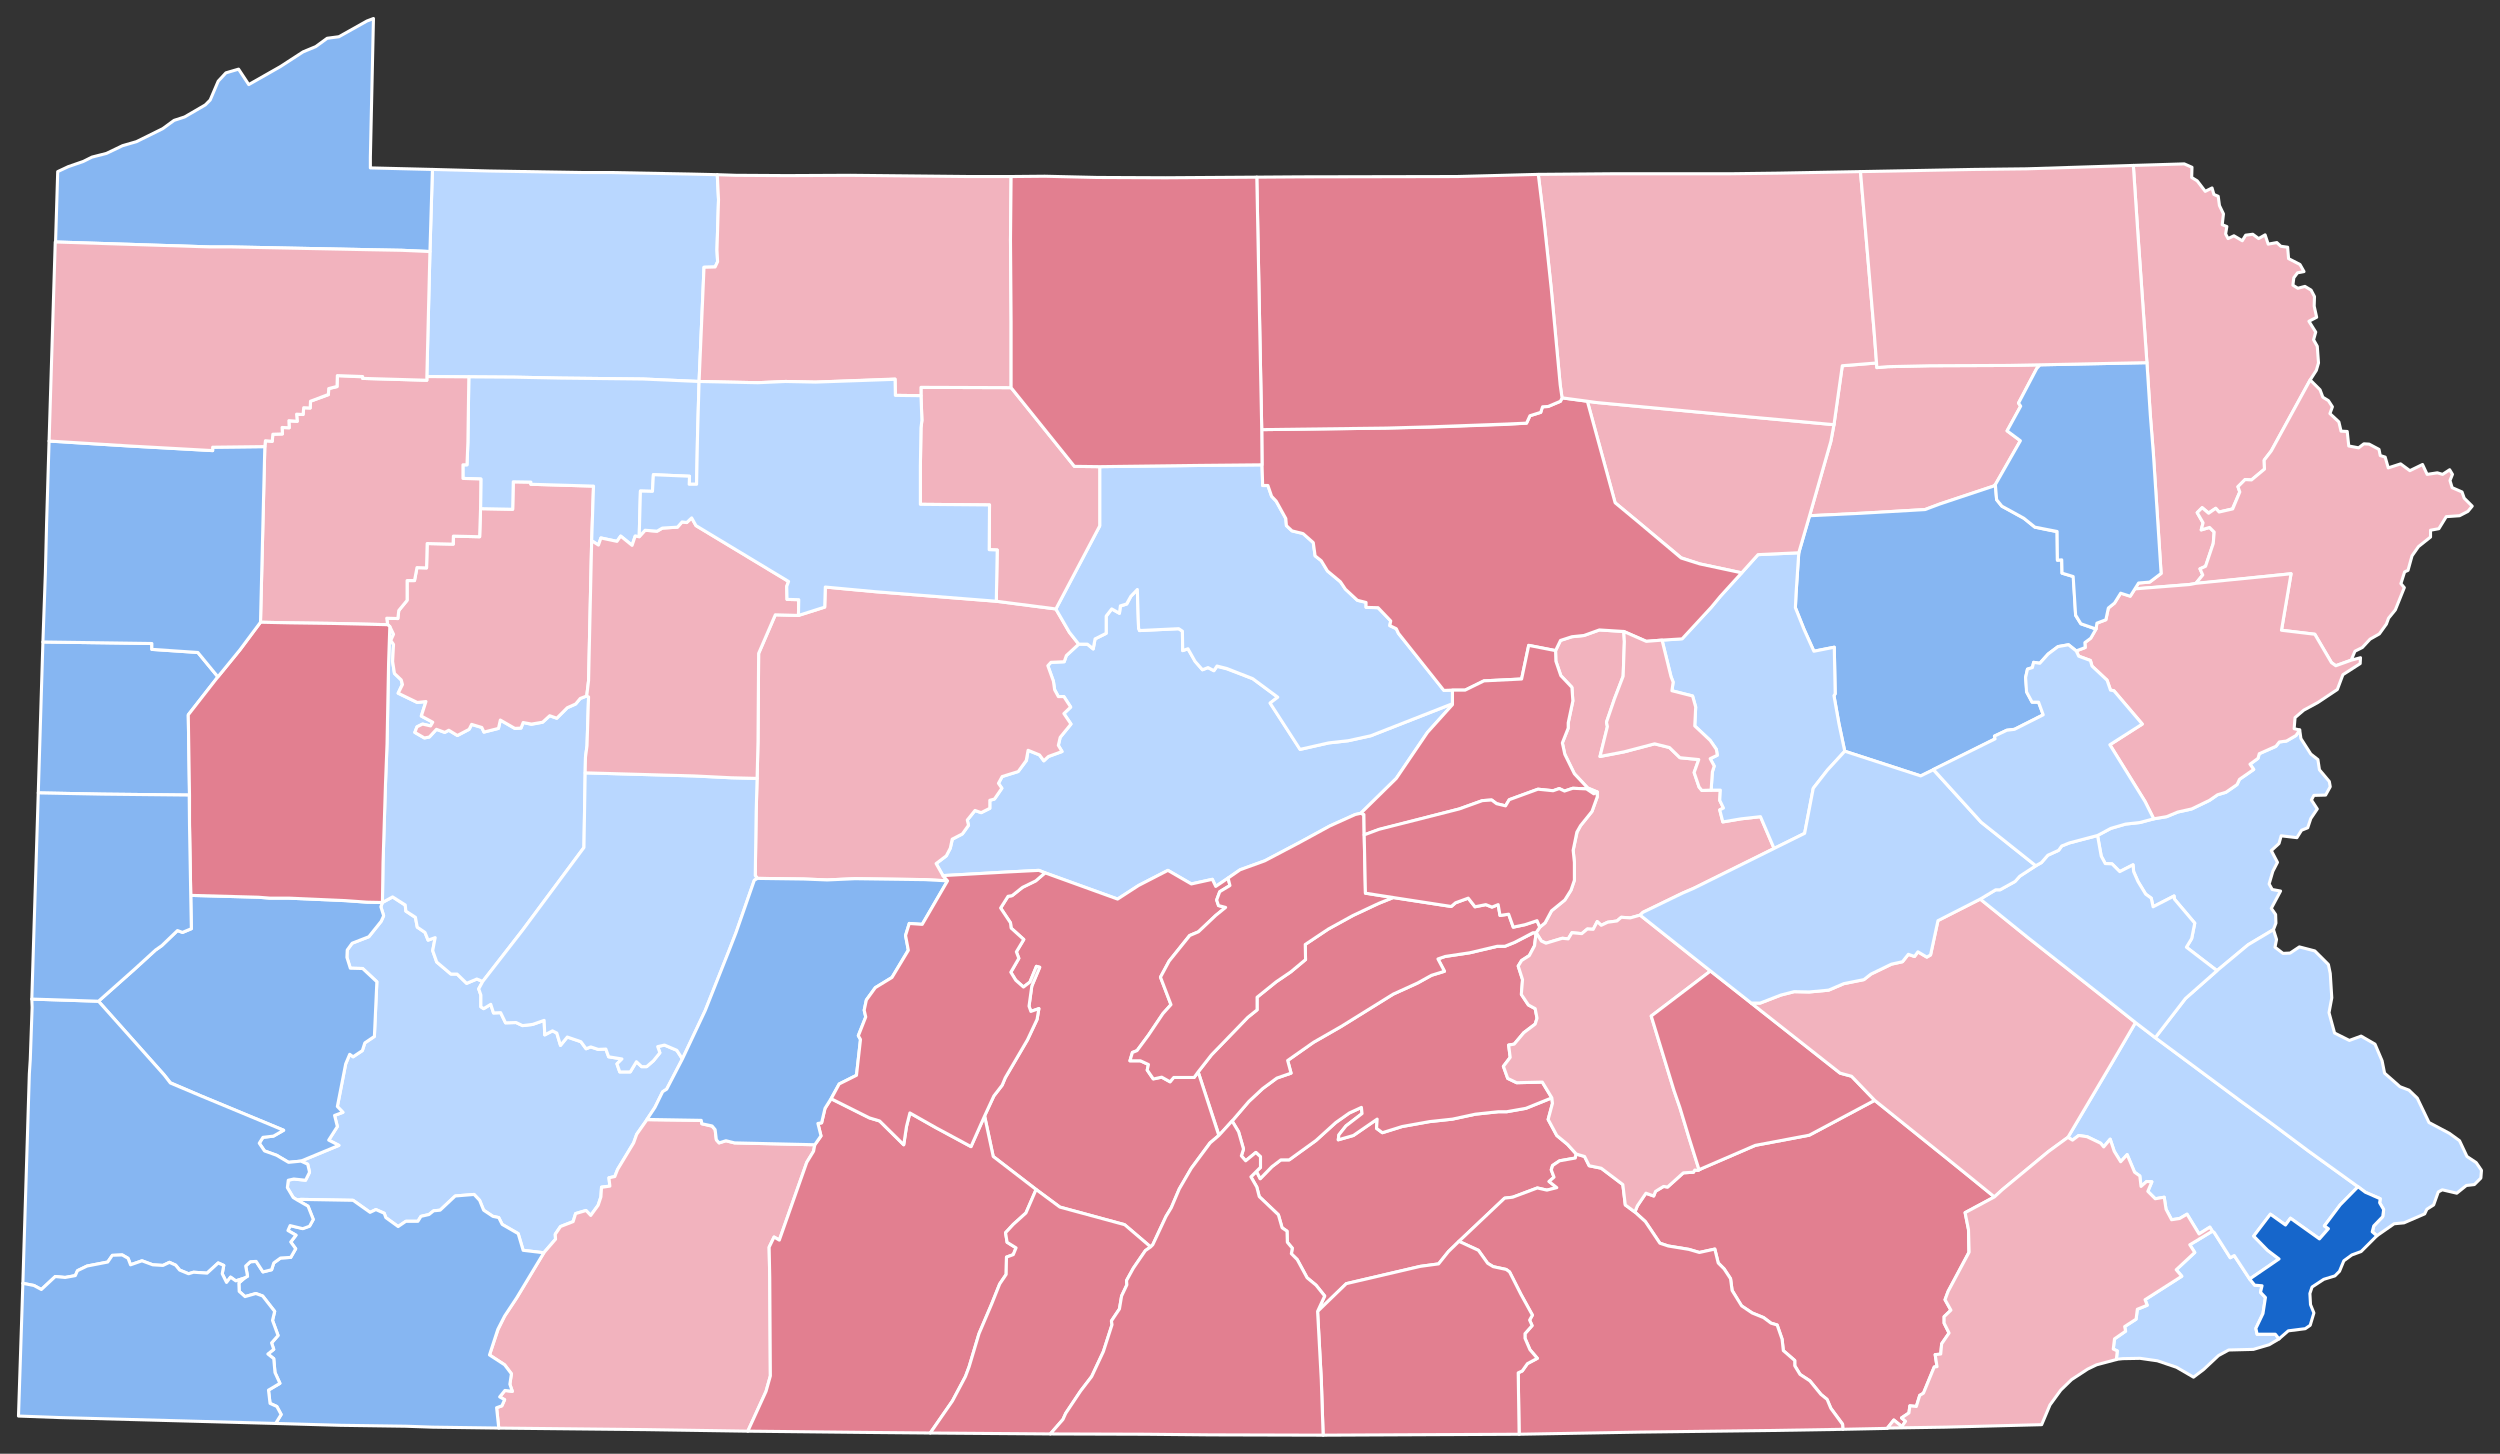 <?xml version="1.0" encoding="UTF-8" standalone="no"?>
<svg
   xmlns:dc="http://purl.org/dc/elements/1.1/"
   xmlns:cc="http://creativecommons.org/ns#"
   xmlns:rdf="http://www.w3.org/1999/02/22-rdf-syntax-ns#"
   xmlns:svg="http://www.w3.org/2000/svg"
   xmlns="http://www.w3.org/2000/svg"
   xmlns:sodipodi="http://sodipodi.sourceforge.net/DTD/sodipodi-0.dtd"
   xmlns:inkscape="http://www.inkscape.org/namespaces/inkscape"
   version="1.2"
   viewBox="0 0 810 471"
   width="810"
   height="471"
   id="svg104753"
   sodipodi:docname="Pennsylvania_Presidential_Election_Results_2000.svg"
   inkscape:version="0.92.3 (2405546, 2018-03-11)">
  <rect x="0" y="0" width="810" height="471" fill="#333333" stroke="none"/>
  <defs
     id="defs104757" />
  <sodipodi:namedview
     pagecolor="#ffffff"
     bordercolor="#666666"
     borderopacity="1"
     objecttolerance="10"
     gridtolerance="10"
     guidetolerance="10"
     inkscape:pageopacity="0"
     inkscape:pageshadow="2"
     inkscape:window-width="1889"
     inkscape:window-height="1953"
     id="namedview104755"
     showgrid="false"
     inkscape:zoom="1.514758"
     inkscape:cx="639.44206"
     inkscape:cy="235.5"
     inkscape:window-x="1676"
     inkscape:window-y="0"
     inkscape:window-maximized="0"
     inkscape:current-layer="Pennsylvania" />
  <title
     id="title104681">Pennsylvania_Presidential_Election_Results_2000-svg</title>
  <style
     id="style104683">
		.s0 { fill: #e27f90;stroke: #ffffff;stroke-linecap: round;stroke-linejoin: round } 
		.s1 { fill: #cc2f4a;stroke: #ffffff;stroke-linecap: round;stroke-linejoin: round } 
		.s2 { fill: #86b6f2;stroke: #ffffff;stroke-linecap: round;stroke-linejoin: round } 
		.s3 { fill: #0645b4;stroke: #ffffff;stroke-linecap: round;stroke-linejoin: round } 
		.s4 { fill: #f2b3be;stroke: #ffffff;stroke-linecap: round;stroke-linejoin: round } 
		.s5 { fill: #d40000;stroke: #ffffff;stroke-linecap: round;stroke-linejoin: round } 
		.s6 { fill: #b9d7ff;stroke: #ffffff;stroke-linecap: round;stroke-linejoin: round } 
	</style>
  <g
     id="Pennsylvania">
    <path
       id="Westmoreland"
       class="s0"
       d="m97.5 376.2l12.3-5.1-3.3-1.7 2.8-4.4-0.9-3.6 2.7-1-1.8-1.8 2.7-13.9 1.3-3.1 1.1 0.8 3-2 0.8-2.5 3.1-2.1 0.8-17.7-4.6-4.3-4-0.1-1.1-3.5 0.1-2.4 1.6-2.2 5.4-2.1 4-5 0.8-1.8-0.9-2.9 0.5-1.4 3.3-1.8 4.1 2.7 0.2 1.9 3.1 2.1 0.6 3.1 2.5 1.7 1 2.5 2.3-0.8-0.8 4.2 1.3 3.7 4.6 3.9h2l3.1 3 3.3-1.4 1.9 0.8-1.3 2.4 0.7 2v3.8l0.9 0.6 2.3-1.4 0.9 2.8 2.3-0.1 1.6 3.3 3.4-0.1 2.1 1 3.3-0.4 3.7-1.3 0.2 4.7 2.5-1.3 1.4 0.7 1.2 4 2.2-2.7 4.4 1.5 1.7 2.3 1.5-0.6 2.4 0.8 2.5-0.1 0.9 2.5 4.3 0.7-1.6 1.6 0.9 2.6h3.4l2-3.3 1.7 1.6h1.6l2.2-1.9 2.1-2.6-0.7-2 2.2-0.5 4 1.7 1.8 2.8-5.1 9.8-1.3 0.9-2.5 5-2.6 4-3.3 4.7-1 2.8-5.2 8.6-0.9 2.3-1.9 0.4 0.3 2.7-2.7 0.3-0.2 3.2-0.9 2.7-2.4 3.3-1.6-1.6-3.3 1-0.8 2.6-4.1 1.6-1.7 2.5 0.1 1.6-3.8 4.4-6.7-0.8-1.6-5.4-5.2-3-1.1-2.2-1.9-0.4-3-2-1.3-3.2-1.8-1.9-6.1 0.5-4.9 4.6-2.1 0.2-1.5 1.2-2.6 0.6-1 1.6h-3.9l-2.5 1.7-4-2.9-0.5-1.4-2.7-1.2-1.9 0.9-5.5-3.9-16.9-0.3-1.2 0.2-1.3-0.8-1.9-3.2 0.3-2.4 1.8-0.4 3.8 0.4 1.3-2.6-0.6-2.6z"
       style="fill:#b9d7ff;fill-opacity:1" />
    <path
       id="Somerset"
       class="s1"
       d="m176.2 405.9l3.8-4.4-0.1-1.6 1.7-2.5 4.1-1.6 0.8-2.6 3.4-1 1.5 1.6 2.4-3.3 0.9-2.7 0.2-3.1 2.7-0.4-0.3-2.7 1.9-0.4 0.9-2.3 5.2-8.6 1-2.8 3.3-4.7 17.6 0.2 0.2 1.1 3.3 0.8 1 1.1 0.4 3.3 0.9 1 2.2-0.7 2.8 0.7 26 0.6-0.4 2.1-2.2 3.6-8.9 25.2-1.7-1-1.6 3.3 0.2 9.9 0.2 31.8-1.4 5-5.9 12.9-32.7-0.5-48-0.5-0.7-6.6 1.7-0.6 0.9-2-1.6-0.9 1.7-2.1 2.4 0.3-0.8-2.3 0.5-3.4-2.2-2.9-4.9-3.2 2.8-8.3 2.1-4.3 3.9-5.9z"
       style="fill:#f2b3be;fill-opacity:1" />
    <path
       id="Northumberland"
       class="s0"
       d="m498.9 300.4l1.7-1.4 2.1-3.9 4.3-3.5 2-3.2 1.1-3.2v-5.8l-0.4-3.9 1.3-5.9 1.1-2.1 3.7-4.6 1.7-4.7v-1.6l-3.1-1.3-4.3-4.6-3.1-6.3-0.8-3.7 1.9-4.8v-1.7l1.5-7.1-0.3-4.4-3.6-3.8-1.6-4.7-0.1-3.4 1.6-3.3 3.7-1.2 3.9-0.4 5-1.8 7.9 0.5 0.2 3.3-0.4 11.2-2.8 7.3-2.6 7.6 0.3 1.5-2.4 9.6 7.8-1.5 9.9-2.6 4.8 1.2 3.4 3.3 6.1 0.6-1.5 4.2 1.6 4.7 0.9 1.1 3-0.1h3l-0.2 3.3 1.2 2.5-1.2 0.6 1 3.9 5.9-1 6.3-0.7 4.4 10.3-26 12.9-3.7 1.6-12.8 6.2-0.9 0.9-3.2 0.9-2.9-0.2-1.4 1.2-3 0.4-2.1 1-1.3-1.2-1.3 2.5-1.9-0.1-1.8 1.5-3.2-0.3-1.2 2-1.9-0.2-5.3 1.6-1.5-0.7-1.7-2.7z"
       style="fill:#f2b3be;fill-opacity:1" />
    <path
       id="Wyoming"
       class="s0"
       d="m586.3 167.1l6.9-24.1 1-5.4 2.7-19.1 11.1-0.9 0.1 1.5 3.6-0.3 13.6-0.3 25.3-0.1 10.4-0.2-1.1 1.2-5.9 11.2 0.7 1-4.4 8 4.3 3.2-8.1 14.2-0.6 0.5-17.4 5.8-4.8 1.8-20.7 1.2z"
       style="fill:#f2b3be;fill-opacity:1" />
    <path
       id="Fayette"
       class="s2"
       d="m79.2 414.1l1-0.6-0.6-3.3 1.5-1.4 1.9-0.1 2.2 3.4 2.8-0.7 0.7-2.2 2.2-1.6 3.3-0.2 1.6-2.8-1.6-2.2 1.7-2.2-2.6-1.5 0.7-1.6 4.1 0.9 2.2-0.8 1.2-2.1-1.7-4.3-3.5-2 1.2-0.2 16.9 0.3 5.5 3.9 1.9-0.9 2.7 1.2 0.5 1.4 4 2.9 2.5-1.7h3.9l1-1.6 2.6-0.6 1.5-1.2 2.1-0.2 4.9-4.6 6.1-0.5 1.8 1.9 1.3 3.2 3 2 1.9 0.4 1.1 2.2 5.2 3 1.6 5.4 6.7 0.8-8.8 14.6-3.9 5.9-2.2 4.3-2.7 8.3 4.9 3.2 2.2 2.9-0.5 3.4 0.8 2.3-2.4-0.3-1.7 2.1 1.6 0.9-0.9 2-1.7 0.6 0.7 6.6-21.5-0.3-8.6-0.3-21.2-0.3-21-0.6 1.8-2.9-1.4-2.6-2.2-1-0.5-4.3 3.7-2.2-1.6-3.5-0.4-4.5-1.9-1.5 1.9-1.5-0.7-2.1 2.1-2.4-1.8-4.9 0.7-2.9-3.9-5-2.2-0.8-3.5 1-1.9-1.7-0.1-2.7z" />
    <path
       id="Centre"
       class="s0"
       d="m349.5 208.7l2.9 0.1 1.8 1.5 0.6-3.3 3.6-1.8v-5.5l1.8-2.4 2.5 1.4 0.3-2.3 2.1-0.7 1.3-2.5 2.1-2.2 0.4 12.5 0.3 0.8 12.7-0.6 1.2 0.8 0.1 6.3 1.7-0.6 2.4 4.1 2.3 2.7 1.8-0.7 1.9 1 1-1.4 3.2 0.8 8.4 3.2 8.1 6-2.4 1.9 9.7 15 9.2-2.1 6.3-0.7 7.3-1.6 26.5-10.4v0.3l-8.1 9-10.1 14.9-11.5 11.3-1.8 0.4-8.2 3.7-9.9 5.4-11.2 5.9-8 2.9-3.9 2.7-4 2.7-1.1-2.3-6.8 1.5-7.6-4.4-9.5 4.9-6.8 4.4-23.5-8.5-2-0.8-9.8 0.5-21.3 1.2-2.2-3.9 3.3-2.5 1.3-2.5 0.7-2.9 3.2-1.7 2-2.8-0.4-1.7 2.5-3.1 2 0.7 2.8-1.4v-2.6l1.5-0.4 2.4-3.5-1.1-1.6 1.2-2.2 5.2-1.7 2.7-3.5 0.5-3.3 3.7 1.5 1.4 1.9 1.5-1.4 4.4-1.6-1.2-2 0.6-2.6 3.5-4.3-2.3-3.4 2.2-2.1-2.2-3.4h-1.8l-1.2-2.3-0.4-2.7-1.8-5 1-1.1 4.3-0.2 0.7-2z"
       style="fill:#b9d7ff;fill-opacity:1" />
    <path
       id="Armstrong"
       class="s0"
       d="m126.3 203l1.2 2.5-0.9 2 0.9 1.3-0.3 5.5 0.6 3.9 2.2 2.1 0.3 1.5-1.3 2.8 6.2 3 2.8-0.3-1.5 4.7 3.7 2-0.7 1.2-2.6-0.6-1.8 0.9-0.7 1.8 3.1 1.8 1.6-0.3 2.3-2.5 2.7 1 1.3-0.7 2.8 1.7 3.8-2 0.8-1.6 3.3 1 0.7 1.5 4.7-1.2 0.6-2.7 4.7 2.7 2-0.1 0.7-1.8 2.7 0.6 3.6-0.7 2.3-2.1 2.3 0.8 3.4-3.4 2.7-1.2 1.5-1.8 2.1-0.8 0.6 0.3-0.5 15.8-0.5 3.7-0.1 5.1-0.4 24.2-19.9 26.8-12.9 16.6-1.9-0.8-3.3 1.4-3.1-3h-2l-4.6-3.9-1.3-3.7 0.8-4.2-2.3 0.8-1-2.5-2.5-1.7-0.6-3.2-3.1-2-0.2-2-4.1-2.6-3.3 1.8 0.2-12.9 0.8-25.6 0.5-12.9 0.5-26.2z"
       style="fill:#b9d7ff;fill-opacity:1" />
    <path
       id="Cumberland"
       class="s1"
       d="m407.1 379.5l1.2 2.4 3.8-3.9 2.9-2.2h2.7l8.7-6.3 6.4-5.8 4.4-3.1 3.9-1.8 0.2 2-5.2 4-2.3 2.9-0.2 1.6 4.9-1.4 7.7-5.3-0.2 3 1.9 1.4 6.4-2 8.9-1.6 7.4-0.8 7.4-1.6 7.5-0.8h2.7l6.2-1.1 8.4-3.4 0.2 1.8-1.4 5.2 2.8 5.2 3.5 2.9 2.8 3.1-0.3 1.3-5.1 0.9-2.3 1.5-0.4 1.4 0.9 2.4-1.6 1.4 2.5 2-3.2 0.8-3.1-0.7-8 3-2.6 0.3-14.8 14-3.4 3.3-3.2 4-5.9 0.8-24 5.6-9.3 9 2.3-5-2.8-3.5-2.9-2.4-3.2-5.9-1.9-1.8 0.3-1.9-1.6-1.9-0.1-3.6-1.6-1.1-1.2-4.2-6.2-5.9-0.8-3.1-1.9-3.3z"
       style="fill:#e27f90;fill-opacity:1" />
    <path
       id="Northampton"
       class="s2"
       d="m697.8 265.3l4.2-0.7 3.6-1.5 4.5-1 5.8-2.8 2.6-1.8 2.7-0.8 3.6-2.5 0.8-1.7 4.6-3.2-1.2-1.7 2.6-1.9 0.4-1.5 5.4-2.4 1.1-1.4 2.3-0.3 3.1-1.8 1.2-1.8 0.4 2.8 3.2 5 2.3 1.8 0.5 3.3 3.2 3.8 0.3 1.7-1.5 2.7-3.8 0.1-0.8 1.5 1.9 2.9-2.1 3.1-1 3-2 0.8-1.5 2.4-5.1-0.6-0.7 2.5-2.5 2.3 2 3.8-1.5 2.9-1.2 4.1 1 1.8 2.7 0.5-3 5.6 1.4 2 0.1 2.8-0.8 2.1-8.2 4.9-10.1 8.4-9.9-7.6 1.7-2.8 1-5-6.6-7.8-0.1-1-6.8 3.5-0.6-2.8-1.8-1.3-2.5-4.1-1.4-3.2-0.2-2.2-4.3 2.2-2.5-2.5-2.2-0.1-1.3-2.4-1.2-6.7 4.3-2.3 4.8-1.4 4.6-0.5z"
       style="fill:#b9d7ff;fill-opacity:1" />
    <path
       id="Wayne"
       class="s0"
       d="m695.6 117.5l-2.9-41.4-1.5-22.5 16.5-0.5 2.5 1.1-0.1 3.3 1.8 1.1 2.6 3.4 2.2-1.1 0.6 2.1 1.4 0.6 0.4 3 1.3 2.7-0.4 3.5 1.5 0.6-0.4 2.4 0.8 1.5 1.9-0.9 2.7 1.6 1.1-1.8 2.3-0.3 1.9 1.4 2.1-1.2 1 3 2.8-0.5 1.3 1.2 2.2 0.3 0.3 3.7 3.7 1.9 1.3 2.3-2.1 0.4-1.2 1.6-0.3 2.4 1.6 1 2.3-0.6 2 1.2 1.1 2.1-0.1 3.1 0.8 3.6-2.5 1.3 2.2 3.5-0.7 2.5 1.2 2.1 0.4 5.4-0.7 2.4-2 3.1-12.6 23-2.3 3 0.1 2.9-4.2 3.5-2.1-0.1-2.3 2.3 0.6 1.7-2.4 5.5-4.3 1-1.1-1.2-2.3 1.5-2.1-1.7-1.6 1.6 1.9 3.3-0.6 2.3 2.7-0.8 1.5 1.5-0.3 3.7-2.5 7.4-1.8 0.8 0.9 2-2.3 2.8-2.1 0.3-17.6 1.4 1.2-1.9 3.6-0.3 3.7-2.8-1.2-18.6-1.3-20.1-1-12.6z"
       style="fill:#f2b3be;fill-opacity:1" />
    <path
       id="Clarion"
       class="s1"
       d="m155.7 164.8l10.4 0.2 0.2-8.9 5.7 0.1v0.7l20.3 0.6-0.6 17.7-1 45.3-0.6 5-2.1 0.8-1.5 1.8-2.7 1.2-3.4 3.4-2.3-0.8-2.3 2.1-3.6 0.6-2.7-0.5-0.7 1.8-2 0.1-4.7-2.7-0.6 2.7-4.7 1.2-0.7-1.5-3.3-1-0.8 1.6-3.8 2-2.8-1.7-1.3 0.7-2.7-1-2.3 2.5-1.6 0.3-3.1-1.8 0.7-1.8 1.8-0.9 2.6 0.6 0.7-1.2-3.7-2 1.5-4.7-2.8 0.3-6.2-3 1.4-2.8-0.4-1.5-2.2-2.1-0.6-3.9 0.3-5.5-0.9-1.3 0.9-2-1.2-2.5-0.7-0.6-0.3-2.1 3.6 0.1 0.3-2.6 2.7-3.3v-6.4h2.4l0.8-4.2 3.1 0.1 0.2-7.9 8.5 0.2v-2.6l8.5 0.2z"
       style="fill:#f2b3be;fill-opacity:1" />
    <path
       id="Pike"
       class="s0"
       d="m748.5 123.1l3.2 3.2 0.9 2.4 1.8 1.1 1.3 2-0.8 2.2 2.9 2.7 0.7 3 2 0.1 0.5 4.7 3.2 0.6 1.7-1.3 1.7 0.1 3.2 1.7 0.4 2 1.6 0.5 1 3.5 4-1.3 3 2.2 4.1-2 1.5 3.2 3.3-0.5 1.7 0.5 2.3-1.5 0.9 1.5-0.8 2 0.7 2.3 3.2 1.4 0.7 2 2.6 2.6-1.4 1.7-2.7 1.4-4.3 0.3-2.4 3.9-2.7 0.5v2.2l-3.9 3.1-2.1 3-1.3 4.7-1.1 0.5-1.2 3.8 1.1 1.3-2.9 7.2-2.2 2.7-0.7 1.9-2.3 3.2-3 1.7-2.5 2.7-2.4 1.2-1.2 2.9-5 1.8-1.4-1-5.4-9.2-10.8-1.3 3.1-18.3-30.9 3.2 2.3-2.8-0.9-2 1.8-0.8 2.5-7.4 0.3-3.7-1.5-1.5-2.7 0.8 0.6-2.3-1.9-3.3 1.6-1.6 2.1 1.8 2.3-1.6 1.1 1.2 4.4-1 2.3-5.5-0.6-1.7 2.3-2.3 2.1 0.1 4.2-3.5-0.1-2.9 2.3-3z"
       style="fill:#f2b3be;fill-opacity:1" />
    <path
       id="Perry"
       class="s1"
       d="m497.7 302.2l-0.5 4.2-1.7 3.2-2.5 1.6-1.1 1.8 1.4 4.4-0.3 4.8 2.2 3.4 2.2 1.2 0.6 3.1-0.6 1.9-3.7 2.8-3.1 3.7-1.8 0.3 0.5 4-2.2 2.9 1.4 3.9 2.9 1.4 8.3-0.2 3.1 5.1-8.4 3.4-6.2 1.1h-2.7l-7.5 0.8-7.4 1.6-7.4 0.8-8.9 1.6-6.4 2-1.9-1.4 0.2-3-7.7 5.3-4.9 1.4 0.2-1.6 2.3-2.9 5.2-4-0.2-2-3.9 1.8-4.4 3.1-6.4 5.8-8.7 6.3h-2.7l-2.9 2.2-3.8 3.9-1.2-2.4 1.3-1.2v-3.5l-1.5-1.4-3.3 2.7-1.4-1.6 0.7-2.2-1.6-5.6-2.1-3.5 5.4-6.3 4.5-4.2 4.6-3.4 4.6-1.6-1.1-4.1 8.4-5.9 8.9-5.1 16.9-10.5 7.9-3.6 4.5-2.5 4.2-1.3-2.1-4 2.3-0.8 8-1.2 8.9-2.1h2.5l3.2-1.3 5.9-3z"
       style="fill:#e27f90;fill-opacity:1" />
    <path
       id="Juniata"
       class="s1"
       d="m451.4 290.8l18.8 2.9 1.4-1.2 4.1-1.5 2.2 2.8 3.5-0.7 2 0.8 2-0.8 0.6 3.5 2.8-0.4 1.5 4.2 3.8-0.8 3.9-1.3 0.9 2.1-1.2 1.8h-1l-5.9 3.1-3.2 1.3h-2.5l-8.9 2.1-8 1.2-2.3 0.8 2.1 4-4.2 1.3-4.5 2.5-7.9 3.6-16.9 10.5-8.9 5.1-8.4 5.9 1.1 4.1-4.6 1.6-4.6 3.4-4.5 4.2-5.4 6.3-4.2 4.7-6.8-20.6 4.3-5.5 11.8-12.2 3-2.4v-4.1l6.2-5 4.7-3.2 4.8-4-0.1-4.9 7.5-5 8-4.4 8.3-3.9z"
       style="fill:#e27f90;fill-opacity:1" />
    <path
       id="Clearfield"
       class="s0"
       d="m245.3 252.2l0.3-12 0.2-28.5 5.4-12.5 7.5 0.2 8.5-2.7 0.2-6.5 16.1 1.5 39.2 3.1 19.4 2.5 4.4 7.6 3 3.8-4 3.7-0.7 2-4.3 0.2-1 1.1 1.8 5 0.4 2.8 1.2 2.2h1.8l2.2 3.4-2.2 2.1 2.3 3.4-3.5 4.3-0.6 2.6 1.2 2-4.4 1.6-1.5 1.4-1.4-1.9-3.7-1.5-0.6 3.3-2.6 3.6-5.2 1.6-1.2 2.2 1.1 1.6-2.4 3.5-1.5 0.4v2.6l-2.8 1.4-2-0.7-2.5 3.1 0.4 1.7-2 2.8-3.3 1.7-0.6 2.9-1.3 2.5-3.3 2.5 2.2 3.9 1.5 1.7-7.4-0.4-22.6-0.3-9 0.4-7.6-0.3-15-0.2-0.7-0.9 0.3-20.6z"
       style="fill:#f2b3be;fill-opacity:1" />
    <path
       id="Warren"
       class="s0"
       d="m139.3 81.5l0.8-26.6 18.4 0.5 29.7 0.5h9.6l26.1 0.5 8.5 0.2 0.4 8.1-0.5 16.3 0.2 3.8-0.8 1.7-3.6 0.1-1.6 37-18.1-0.8-27-0.3-14.7-0.3-14.8-0.1-13.6-0.1z"
       style="fill:#b9d7ff;fill-opacity:1" />
    <path
       id="Erie"
       class="s2"
       d="m140.1 54.9l-0.8 26.6-9.1-0.4-10.9-0.2-44.7-0.9h-6.8l-49.8-1.6 0.7-22.8 3.4-1.6 4.9-1.7 2.8-1.4 4.7-1.2 5.2-2.5 4.5-1.3 8.5-4.2 3.7-2.7 3.4-1.1 6.7-3.9 1.6-1.6 2.6-6.1 2.5-2.7 4.1-1.2 3.3 5 10.2-5.8 7.4-4.8 4.1-1.7 3.7-2.7 3.8-0.5 9.1-5.1 2.1-0.8-1 44.9v3.5z" />
    <path
       id="Lancaster"
       class="s1"
       d="m529.7 392.7l0.8-2 2.7-4.1 2.6 0.9 0.6-1.6 2.6-1.5 1.3 0.2 5.1-4.6 3.3-0.2 0.4-0.7 1.1 0.1 0.7-0.4 17.8-7.7 17.5-3.3 21.2-11.3 27.1 21.8 11.7 9.5-9.5 5.1 1.1 5.5 0.1 7.4-6.7 12.6-1 2.7 1.9 3.4-2.2 2.1v2.1l1.6 3.2-2.4 3.5-0.3 3.4-1.8 0.1 0.6 3.9-0.9 0.1-3.5 8.5-1.2 0.7-1.1 3.6-2.1-0.2-0.3 2.3-2.4 1.6 1.3 1.1-1.2 1.7-2.6-2.1-2.1 2.7-14.4 0.3-0.1-1.7-3.8-5.1-1.3-2.9-1.9-1.6-3.6-4.4-3.2-2.1-1.7-2.8v-1.7l-3.7-3.2-0.4-3.7-1.6-4.6-2-0.6-2.4-1.8-3.7-1.5-3.5-2.3-3-5-0.5-3.8-2.1-3.2-1.9-1.9-1.1-4.5-5 1.1-3.4-1-6.7-1.1-2.7-0.9-4.7-7z"
       style="fill:#e27f90;fill-opacity:1" />
    <path
       id="Indiana"
       class="s0"
       d="m156.4 318l12.9-16.6 19.9-26.8 0.4-24.2 35.3 1 12.1 0.6 8.3 0.2-0.3 10.9-0.3 20.6 0.7 0.9-1 0.6-5.9 16.9-2.3 6-7.7 19.3-7.4 15.7-1.8-2.8-4-1.7-2.2 0.5 0.7 2-2.1 2.6-2.2 1.9h-1.6l-1.7-1.6-2 3.3h-3.4l-0.9-2.6 1.6-1.6-4.3-0.7-0.9-2.5-2.5 0.1-2.4-0.8-1.5 0.6-1.7-2.3-4.4-1.5-2.2 2.7-1.2-4-1.4-0.7-2.5 1.3-0.2-4.7-3.7 1.3-3.3 0.4-2.1-1-3.4 0.1-1.6-3.3-2.3 0.1-0.9-2.8-2.3 1.4-0.9-0.6v-3.8l-0.7-2z"
       style="fill:#b9d7ff;fill-opacity:1" />
    <path
       id="Huntingdon"
       class="s1"
       d="m338.6 282.8l23.5 8.5 6.8-4.4 9.5-4.9 7.6 4.4 6.8-1.5 1.1 2.3 4-2.7 0.6 2.4-3.3 2-1 2.7 0.6 1.8 2.3 0.6-3.2 2.6-5.6 5.3-2.9 1.2-6.6 8.3-2.8 5.2 3.4 8.9-2.6 2.9-4.7 7-3.7 5-1.5 0.6-0.8 2.7h3.4l2.6 1.2-0.4 1.8 1.9 2.8 2.8-0.5 2.7 1.5 1.1-1.4h6.7l1.3-1.8 6.7 20.6-2.9 2.4-6 8.2-3.9 6.7-2.6 6.1-1.7 2.8-4.3 9.2-0.7 0.7-8.5-7.2-20.9-5.7-7.7-5.7-13.9-10.7-2.8-13.2 3-6.4 2.7-3.5 1-2.4 7.2-12.3 3.1-6.6 0.6-3.5-2.6 0.9-0.6-1.7 0.9-6.5 2.5-6.1-1-0.3-2.1 5.1-2.1 1.6-2.5-2.2-1.6-2.6 2.6-4.5-0.8-2.1 2.4-4-4.1-3.7-0.2-1.7-3.2-4.8 2.4-3.8 1.3-0.2 3.4-2.7 4.2-2.1z"
       style="fill:#e27f90;fill-opacity:1" />
    <path
       id="Clinton"
       class="s0"
       d="m342.1 197.3l14.2-26.9v-19.2l32.2-0.4 20.4-0.2 0.2 6.7h1.7l1.2 3.5 1.5 1.6 3.1 5.6 0.2 2.3 1.8 1.7 3.6 0.8 3.3 3 0.6 4.3 2 1.5 2 3.4 4.2 3.5 1.6 2.3 3.9 3.7 2.8 0.6v1.6l3.9 0.2 4.1 4.2-0.3 1.6 2.1 1 0.7 1.5 14.7 18.4h2.8v4.4l-26.5 10.4-7.3 1.6-6.3 0.7-9.3 2.1-9.7-15 2.5-1.9-8.1-6-8.4-3.3-3.2-0.8-1 1.5-1.9-1-1.8 0.7-2.4-2.7-2.3-4.1-1.7 0.6-0.1-6.3-1.2-0.8-12.7 0.6-0.3-0.8-0.4-12.5-2.1 2.2-1.4 2.5-2 0.6-0.3 2.4-2.5-1.4-1.8 2.3v5.6l-3.6 1.8-0.6 3.2-1.9-1.5h-2.8l-3-3.8z"
       style="fill:#b9d7ff;fill-opacity:1" />
    <path
       id="Allegheny"
       class="s2"
       d="m61.8 290.1l21.9 0.6 3.8 0.3h6.2l18.2 0.8 7 0.5 5 0.1-0.5 1.4 0.9 2.9-0.8 1.8-4 5-5.4 2.1-1.6 2.2-0.1 2.4 1.1 3.5 4 0.1 4.6 4.3-0.8 17.7-3.1 2.1-0.8 2.5-3 2-1.1-0.8-1.3 3.1-2.7 13.8 1.8 1.9-2.7 1 0.9 3.6-2.8 4.4 3.3 1.7-12.3 5.1-4 0.4-3.9-2.3-3.9-1.4-1.7-2.5 1.2-1.9 3.4-0.4 3.3-1.9-26.5-11-10.2-4.4-2-2.5-21.3-23.9 11.6-10.3 6.9-6.3 2-1.4 5.1-4.9 1.7 0.6 2.8-1.2z" />
    <path
       id="Delaware"
       class="s2"
       d="m716.8 398.9l0.6 0.4 5.2 8.2 1.3-0.7 5 7.6 1.6 2 2.4 0.2-0.5 2.1 1.6 1.7-0.8 5.2-2.3 4.8 0.4 1.9h5.9l1.2 1.5-3.2 1.9-5.1 1.5-8 0.2-3.3 1.8-4.8 4.5-3.3 2.5-5.5-3.2-6.2-2.1-5.6-0.8-5.6 0.1-1.9 0.2-0.2 0.1 0.3-2.8-1.3-0.6 0.4-3.3 3.6-2.5-0.3-1.5 3.7-2.4 0.4-3.2 3.2-1.3-0.7-1.8 11.9-7.6-1.8-2.1 6-5.6-1.6-2.5z"
       style="fill:#b9d7ff;fill-opacity:1" />
    <path
       id="Montgomery"
       class="s2"
       d="m691.9 331.3l6.4 4.9 27.9 20.7 9.8 7.1 11.9 8.9 16.1 11.6-5.8 5.9-5.1 6.8 1.3 0.9-2.9 3.3-9.4-6.7-1.6 2.2-4.9-3.5-5.4 7.1 4.5 4.6 3.7 2.8-9.5 6.5-5-7.6-1.3 0.7-5.2-8.2-0.6-0.4-0.8-1.3-3.5 2.2-3.9-6.4-2.4 1.4-2.6 0.4-1.8-3.4-0.6-3.9-2.9 0.5-2.4-2.4 1.3-3.1-1.7-0.1-1.8 1.6-0.4-3.4-1.7-1.2-2.4-5.7-2.1 2.3-2.1-3.4-1.3-3.9-2.1 2.5-1-1.2-4.3-2.1-2.8-0.4-2 1.5-1.5-0.9 14.6-24.7z"
       style="fill:#b9d7ff;fill-opacity:1" />
    <path
       id="Forest"
       class="s1"
       d="m151.9 122.1l14.8 0.1 14.7 0.3 27 0.3 18.1 0.8-0.5 17.5-0.3 15.8h-2.4l0.1-2.6-11.7-0.5-0.3 5.4-3.9-0.1-0.4 14.8-1.3-0.2-1 3-3.7-3-1.2 1.7-5.2-1.1-0.8 2.3-2.2-1.4 0.6-17.7-20.3-0.6v-0.7l-5.7-0.1-0.2 8.9-10.4-0.2 0.1-9.6-5.8-0.2v-4.4h1.3l0.3-7.3z"
       style="fill:#b9d7ff;fill-opacity:1" />
    <path
       id="Bucks"
       class="s2"
       d="m698.3 336.2l9.8-12.7 10.2-9 10.1-8.4 8.2-4.9 1 3.2-0.5 2.5 2.6 2 2.3-0.1 3-2 5 1.3 4.4 4.4 0.6 2.9 0.5 7.9-0.9 4.8 1.8 6.6 4.8 2.4 3.8-1.4 4.5 2.6 2.3 5.4 0.8 4 5 4.4 2.9 1.1 2.7 2.6 3.8 7.9 6.6 3.5 3.3 2.4 2.4 5.1 3 2 1.7 2.5-0.2 2.5-2.1 2.1-2.6 0.3-3.1 2.5-4.7-1.1-1.3 0.7-1.5 4.2-2.2 1.4-0.7 1.5-6.7 2.9-3.2 0.3-5.6 3.9-1.4-1.3 0.4-1.9 2.9-3 0.3-2.3-1.3-2.2 0.2-1.3-4.8-2.1-2.4-1.8-16.1-11.6-11.9-8.9-9.8-7.1z"
       style="fill:#b9d7ff;fill-opacity:1" />
    <path
       id="Philadelphia"
       class="s3"
       d="m728.9 414.4l9.5-6.5-3.7-2.8-4.5-4.6 5.4-7.1 4.9 3.5 1.6-2.2 9.4 6.7 2.9-3.3-1.3-0.9 5.1-6.8 5.8-5.9 2.4 1.8 4.8 2.1-0.2 1.3 1.3 2.2-0.3 2.3-2.9 3-0.5 1.9 1.5 1.3-5.1 5.1-3 1.1-2.6 1.9-1.4 3.4-1.5 1.5-3.6 1.1-3.8 2.5-0.7 2.1 0.2 3.6 1.1 2.7-1.2 4-1.6 1.1-5.5 0.7-3 2.6-1.2-1.5h-5.9l-0.4-1.9 2.3-4.8 0.8-5.2-1.6-1.7 0.5-2.1-2.4-0.2z"
       style="fill:#1666cb;fill-opacity:1" />
    <path
       id="York"
       class="s1"
       d="m472.7 402.2l14.8-14 2.6-0.3 8-3 3.1 0.7 3.2-0.8-2.5-2 1.6-1.4-0.9-2.4 0.5-1.4 2.2-1.5 5.1-0.9 0.3-1.3 2.7 0.8 1.5 3 3.9 0.8 7 5.3 0.8 6.6 3.1 2.3 3.4 3.1 4.7 7 2.7 0.9 6.7 1.1 3.4 1 5-1.1 1.1 4.5 1.9 1.9 2.1 3.2 0.5 3.8 3.1 5 3.4 2.3 3.7 1.5 2.4 1.8 2 0.6 1.6 4.6 0.4 3.7 3.7 3.2v1.7l1.7 2.8 3.2 2.1 3.6 4.4 2 1.6 1.2 2.9 3.8 5.2 0.1 1.6-24.7 0.4-41 0.5-39.2 0.7-0.3-19.9 1.3-0.6 1.7-2.4 3.2-1.7-2.4-2.8-1.6-3.7v-1.5l2.3-2.6-0.8-1.8 0.9-1.6-3.7-6.7-3.7-7.3-1.1-0.8-4.2-0.9-1.8-1.1-3-4.2z"
       style="fill:#e27f90;fill-opacity:1" />
    <path
       id="Monroe"
       class="s4"
       d="m679.1 203.8l0.3-1.9 2.9-1.1 0.8-3.8 2-1.6 2-3.3 3.1 1 1.5-2.3 17.6-1.4 2.1-0.4 30.9-3.1-3.1 18.3 10.8 1.3 5.4 9.2 1.4 1 5-1.8 3-0.8-0.1 1.9-5.6 3.6-1.8 4.8-6.3 4.2-4.6 2.5-2.8 2.4-0.3 3.6 1.8 0.4-1.2 1.8-3.1 1.8-2.3 0.3-1.1 1.4-5.4 2.4-0.4 1.5-2.6 1.9 1.2 1.7-4.6 3.2-0.8 1.7-3.6 2.5-2.7 0.8-2.6 1.8-5.8 2.8-4.5 1-3.6 1.5-4.2 0.7-2.8-5.6-11.4-18.4 10.5-6.7-9.2-10.8-1.1-0.2-1.1-3.2-4.9-4.6-0.5-1.8-3.8-1.4-0.8-1.7 2.9-1.1-0.1-1.6 1.9-1.5z" />
    <path
       id="Dauphin"
       class="s0"
       d="m497.7 302.2l1.7 2.7 1.5 0.7 5.3-1.6 1.9 0.2 1.2-2 3.2 0.3 1.8-1.5 1.9 0.1 1.3-2.5 1.3 1.2 2.1-1 3-0.4 1.4-1.2 2.9 0.2 3.2-0.9 22.8 18.1-19.2 14.6 7.4 24.2 1.9 5.5 2.9 9.6 3.3 10.5 0.4-0.2-0.7 0.4-1.1-0.1-0.4 0.7-3.3 0.2-5.1 4.6-1.3-0.2-2.6 1.6-0.6 1.5-2.5-0.9-2.8 4.1-0.8 2-3.1-2.3-0.8-6.6-7-5.3-3.9-0.8-1.5-3-2.7-0.8-2.8-3.1-3.5-2.9-2.8-5.2 1.4-5.2-0.2-1.8-3.1-5.1-8.3 0.2-2.9-1.4-1.4-3.9 2.2-2.9-0.5-4 1.8-0.3 3.1-3.7 3.7-2.8 0.6-1.9-0.6-3.1-2.2-1.2-2.3-3.4 0.4-4.8-1.4-4.4 1.1-1.8 2.5-1.6 1.7-3.2z"
       style="fill:#f2b3be;fill-opacity:1" />
    <path
       id="Cameron"
       class="s1"
       d="m298.4 128.2v-2.7l29.2 0.1 20.5 25.5 8.2 0.1v19.2l-14.2 26.9-19.3-2.5 0.3-16.6-2.6-0.1 0.1-14.5-22.4-0.2v-12.3l0.2-12.5 0.3-2.4z"
       style="fill:#f2b3be;fill-opacity:1" />
    <path
       id="Washington"
       class="s2"
       d="m10.3 323.7l21.6 0.7 21.3 23.9 2 2.6 10.2 4.3 26.5 11-3.3 1.9-3.4 0.4-1.2 1.9 1.7 2.5 3.9 1.4 3.9 2.3 4-0.4 2.2 1 0.6 2.6-1.3 2.6-3.8-0.4-1.8 0.4-0.3 2.4 1.9 3.2 1.3 0.8 3.5 2 1.7 4.3-1.2 2.2-2.2 0.8-4.1-1-0.7 1.6 2.6 1.5-1.7 2.2 1.6 2.2-1.6 2.8-3.3 0.2-2.2 1.6-0.7 2.2-2.8 0.7-2.2-3.4-1.9 0.1-1.5 1.4 0.6 3.3-1 0.6-2.8 0.9-1.7-1.2-1.3 1.8-1.4-2.9 0.5-2.7-1.8-0.8-3.6 3.3-4.4-0.3-1.6 0.5-2.9-1.2-1.3-1.6-2-0.9-2.1 1-3.3-0.2-3.5-1.3-3.7 1.3-0.8-2.1-1.9-1.1-3.2 0.2-1.5 2.1-6.7 1.3-3.1 1.5-0.7 1.6-3.3 0.6-3.2-0.3-4.5 4.2-2.4-1.3-3.6-0.7 2.1-67.9 0.3-4.6 0.6-16.9z" />
    <path
       id="Lebanon"
       class="s1"
       d="m554.2 314.6l13.2 10.4 28.8 22.7 3.7 1 7.5 7.8-21.2 11.3-17.5 3.3-17.8 7.7-0.4 0.2-3.3-10.5-2.9-9.6-1.9-5.5-7.4-24.2z"
       style="fill:#e27f90;fill-opacity:1" />
    <path
       id="Greene"
       class="s2"
       d="m7.4 415.8l3.6 0.7 2.4 1.3 4.5-4.2 3.2 0.3 3.3-0.6 0.7-1.6 3.1-1.5 6.7-1.3 1.5-2.2 3.2-0.1 1.9 1.1 0.8 2.1 3.7-1.3 3.5 1.3 3.3 0.2 2.1-1 2 0.9 1.3 1.6 2.9 1.2 1.6-0.5 4.4 0.3 3.6-3.3 1.8 0.8-0.5 2.7 1.4 2.8 1.3-1.7 1.7 1.2 2.8-0.9-1.8 1.6 0.1 2.7 1.9 1.7 3.5-1 2.2 0.8 3.9 5-0.7 2.9 1.8 4.9-2.1 2.4 0.7 2.1-1.9 1.5 1.9 1.5 0.4 4.5 1.6 3.5-3.7 2.2 0.5 4.3 2.2 1 1.4 2.6-1.8 2.9-69.8-1.9-13.5-0.5 1-30.3z" />
    <path
       id="Bedford"
       class="s1"
       d="m264 370.9l2-2.8-1-4.1 1.2-0.2 1.1-4.7 2-3.1 12.4 6.2 3.3 1 7.8 7.7 0.9-5.9 1.1-4.4 8.3 4.7 11.5 6.2 4.4-9.9 2.8 13.1 13.9 10.7-3.3 7.6-4.1 3.7-2.5 2.7 0.5 3.1 2.9 1.8-0.9 2.2-2.2 0.8-0.1 5.6-2.1 3.1-2.6 6.5-4.1 9.6-3.2 10.7-1.2 3.2-4.2 7.9-7.2 10.4-21.7-0.2-37.4-0.4 5.9-12.9 1.4-5-0.2-31.8-0.2-9.9 1.6-3.3 1.7 1 8.9-25.2 2.2-3.6z"
       style="fill:#e27f90;fill-opacity:1" />
    <path
       id="Venango"
       class="s0"
       d="m85.8 144.7l0.2-1.9 2.2 0.2 0.2-2.3 3.1-0.1-0.1-2.1 2.3 0.1-0.1-2.2 2.7 0.1-0.2-2.3 2.1 0.1 0.2-2.2 2.1 0.1 0.1-2.2 5.8-2.1 0.1-2 2.7-0.6 0.1-3.6 8.2 0.4v0.5l20.8 0.6v-1.2l13.6 0.1-0.3 21.2-0.3 7.3h-1.3v4.4l5.8 0.2-0.1 9.6-0.3 9.1-8.5-0.2-0.1 2.6-8.4-0.2-0.2 7.9-3.1-0.1-0.8 4.2h-2.4v6.4l-2.7 3.3-0.3 2.6-3.6-0.1 0.3 2.1-17.3-0.4-14.3-0.2-9.6-0.2z"
       style="fill:#f2b3be;fill-opacity:1" />
    <path
       id="Luzerne"
       class="s2"
       d="m582.8 179.1l3.5-12 16.7-0.8 20.7-1.2 4.8-1.8 17.4-5.8 0.6-0.5 0.4 4.9 1.7 2.1 7.1 3.9 3.6 2.9 7.2 1.5 0.1 9.2 1.4-0.1 0.1 4.3 3.7 1.1 0.7 12.6 1.7 2.7 4.9 1.7-1.7 3-1.9 1.4 0.1 1.6-2.9 1.1-2.5-2-3.4 0.6-3.2 2.4-2.7 3-2-0.3-0.4 1.7-1.6 0.5-0.6 2.7 0.4 4.7 1.7 3.3h2.1l1.5 4.1-9.3 4.7-2.5 0.3-4 1.9 0.2 0.9-20 10-4.1 2-24.6-8-1.9-9-1.6-9 0.4-0.6-0.3-15.1-6.6 1.3-3.2-7.1-2.8-7 0.2-4.3z" />
    <path
       id="Lawrence"
       class="s2"
       d="m13.9 208l35.3 0.5v1.9l14.9 1 6.5 7.9-9.6 12.3 0.4 26-28.2-0.3-20.8-0.4z" />
    <path
       id="Lackawanna"
       class="s2"
       d="m646.5 157l8.1-14.2-4.3-3.2 4.4-8-0.7-1 5.9-11.2 1.1-1.2 34.6-0.7 1.1 17 1 12.6 1.3 20.1 1.2 18.6-3.7 2.8-3.6 0.3-1.2 1.9-1.5 2.4-3.1-1-2 3.2-2 1.6-0.8 3.8-2.9 1.1-0.3 1.9-4.9-1.7-1.7-2.8-0.8-12.5-3.6-1.1-0.1-4.3-1.4 0.1-0.1-9.3-7.2-1.4-3.6-2.9-7.1-3.9-1.7-2.1z" />
    <path
       id="Columbia"
       class="s0"
       d="m538.5 207.4l6.5-0.5 9.5-10.2 2.9-3.5 6.9-7.6 5.3-5.9 13.2-0.6-0.9 13.5-0.2 4.3 2.8 7 3.2 7.1 6.6-1.3 0.3 15.1-0.4 0.6 1.6 9 1.9 9-5.6 6.1-4.6 5.9-2.8 14.6-9.9 4.9-4.4-10.3-6.3 0.7-5.9 1-1-3.9 1.2-0.6-1.2-2.5 0.2-3.3h-3l0.4-5.9 0.6-1.9-1.3-2.4 2.3-1.1-0.3-1.9-2-2.9-5-4.7 0.3-6.1-1-3.6-6.7-1.7 0.4-2.8-0.7-1.8z"
       style="fill:#b9d7ff;fill-opacity:1" />
    <path
       id="Fulton"
       class="s5"
       d="m335.7 385.4l7.7 5.7 21 5.7 8.4 7.2-1.7 1.2-3.9 5.7-2.2 4 0.1 1.4-1.7 3.6-0.7 4.2-2.6 3.9 0.2 1.2-2.8 8.7-3.8 8.1-3.6 4.7-4.8 7.2-0.9 2-4.1 4.7-38.9-0.3 7.2-10.4 4.2-7.9 1.2-3.2 3.2-10.7 4.1-9.6 2.6-6.5 2.1-3.1 0.1-5.6 2.2-0.8 0.9-2.2-2.9-1.8-0.5-3.1 2.5-2.7 4.1-3.7z"
       style="fill:#e27f90;fill-opacity:1" />
    <path
       id="Cambria"
       class="s2"
       d="m221.1 343.1l7.4-15.7 7.7-19.4 2.3-5.9 5.9-16.9 1-0.6 15 0.2 7.6 0.3 9-0.4 22.6 0.3 7.4 0.4-8.2 14.1-4.2-0.3-1.2 3.9 0.9 4.7-5.3 8.9-5.4 3.3-2.9 4-0.7 3.3 0.5 2.2-2.4 6 0.7 1.3-1.3 11.6-5.6 2.8-2.6 4.7-2 3.2-1.1 4.7-1.2 0.2 1 4-2 2.9-26-0.6-2.8-0.7-2.2 0.7-0.9-1-0.4-3.3-1-1.2-3.3-0.7-0.2-1.1-17.6-0.3 2.6-3.9 2.5-5.1 1.3-0.8z" />
    <path
       id="Sullivan"
       class="s1"
       d="m514.3 130l2.8 0.4 43.5 4.1 33.6 3.1-1 5.4-6.9 24.1-3.5 12-13.2 0.6-5.3 5.9-13.6-2.9-6-2-13.8-11.5-7.6-6.3z"
       style="fill:#f2b3be;fill-opacity:1" />
    <path
       id="Jefferson"
       class="s1"
       d="m190.1 225.5l0.6-5 1-45.3 2.2 1.4 0.8-2.3 5.2 1.1 1.2-1.7 3.7 3 1-3 1.3 0.2 1.9-2.1 3.9 0.3 1.7-1 4.9-0.3 1.5-1.7 1.5 0.2 1.6-1.5 1.4 2.5 30 18.1-0.6 1.6 0.1 4.2 3.8 0.1-0.1 5.1-7.5-0.2-5.4 12.5-0.2 28.5-0.3 12-8.3-0.2-12.1-0.6-35.3-1 0.1-5.1 0.5-3.7 0.5-15.8z"
       style="fill:#f2b3be;fill-opacity:1" />
    <path
       id="Adams"
       class="s1"
       d="m426.9 424.9l9.3-9 24-5.6 5.9-0.8 3.2-4 3.4-3.3 6.3 2.9 3 4.2 1.8 1.1 4.2 0.9 1.1 0.8 3.7 7.3 3.7 6.7-0.9 1.6 0.8 1.8-2.3 2.6v1.5l1.6 3.7 2.4 2.8-3.2 1.7-1.7 2.4-1.3 0.6 0.3 19.9-63.5 0.3-0.6-18z"
       style="fill:#e27f90;fill-opacity:1" />
    <path
       id="Lycoming"
       class="s1"
       d="m408.8 139.2l40.4-0.5 14.2-0.3 24.5-0.9 6.7-0.4 1.1-2.4 3.5-1.1 0.5-1.8 1.9-0.1 4-1.7 0.5-1.1 8.2 1.1 9 32.9 7.6 6.3 13.8 11.6 6 1.9 13.6 2.9-6.9 7.6-2.9 3.5-9.5 10.3-6.5 0.4-5.1 0.4-7.3-3.2-7.9-0.5-5 1.8-3.9 0.4-3.7 1.2-1.6 3.3-8.7-1.7-2.3 10.9-12.2 0.6-6.1 3h-4.1l-2.8 0.1-14.7-18.5-0.7-1.5-2.1-1 0.3-1.5-4.1-4.3-3.9-0.1v-1.6l-2.8-0.7-3.9-3.6-1.6-2.4-4.2-3.5-2-3.3-2-1.6-0.6-4.3-3.3-2.9-3.6-0.9-1.8-1.7-0.2-2.3-3.1-5.6-1.5-1.6-1.2-3.5h-1.7l-0.2-6.7z"
       style="fill:#e27f90;fill-opacity:1" />
    <path
       id="Bradford"
       class="s1"
       d="m498.4 56.5l23.7-0.2h38.4l15.8-0.2 26.5-0.5 4.4 51.6 0.8 10.4-11.1 0.9-2.7 19.1-33.6-3.1-43.5-4.1-2.8-0.4-8.2-1.1-0.6-4.2-2.9-31.2-2.3-21.5z"
       style="fill:#f2b3be;fill-opacity:1" />
    <path
       id="Franklin"
       class="s1"
       d="m340.3 464.6l4.1-4.7 0.9-2 4.8-7.2 3.6-4.7 3.8-8.1 2.8-8.7-0.2-1.2 2.6-3.9 0.7-4.2 1.7-3.6-0.1-1.4 2.2-4 3.9-5.7 1.7-1.2 0.7-0.7 4.3-9.2 1.7-2.8 2.6-6.1 3.9-6.7 6.1-8.2 2.8-2.4 4.3-4.7 2.1 3.5 1.6 5.6-0.7 2.2 1.4 1.6 3.3-2.7 1.5 1.4v3.4l-1.3 1.3-1.8 1.8 1.9 3.3 0.8 3.1 6.2 5.9 1.2 4.2 1.6 1.1 0.1 3.6 1.6 1.9-0.3 1.8 1.9 1.9 3.2 5.9 2.9 2.4 2.8 3.5-2.3 5 1.2 22.1 0.6 18-36.6-0.1-20.8-0.2z"
       style="fill:#e27f90;fill-opacity:1" />
    <path
       id="Montour"
       class="s1"
       d="m526.1 204.6l7.3 3.2 5.1-0.4 2.9 11.8 0.7 1.8-0.4 2.8 6.7 1.7 1 3.6-0.3 6.1 5 4.7 2 2.9 0.3 1.9-2.3 1.1 1.3 2.4-0.6 1.9-0.4 5.9-3 0.1-0.9-1.1-1.6-4.7 1.5-4.2-6.1-0.6-3.4-3.3-4.8-1.2-9.9 2.6-7.8 1.5 2.4-9.7-0.3-1.4 2.6-7.6 2.8-7.3 0.4-11.2z"
       style="fill:#f2b3be;fill-opacity:1" />
    <path
       id="McKean"
       class="s1"
       d="m232.4 56.6l5.9 0.2 16.7 0.1 20.5-0.1 38.5 0.4h13.6l-0.2 20.5 0.2 26.6v21.3l-29.2-0.1v2.7l-8.3-0.1-0.1-5.3-25.8 1-9.7-0.2-9 0.4-19-0.4 1.6-37 3.6-0.1 0.8-1.7-0.2-3.8 0.5-16.3z"
       style="fill:#f2b3be;fill-opacity:1" />
    <path
       id="Berks"
       class="s0"
       d="m641.6 291.3l15.6 12.6 26.4 20.8 8.3 6.6-7.3 12.5-14.6 24.7-6.3 4.6-15 12.4-2.5 2.3-11.7-9.5-27.1-21.8-7.5-7.8-3.7-1-28.8-22.7h2.9l6.7-2.6 4.3-1.1 4.9 0.1 6.3-0.6 4.9-2.1 6.5-1.3 2.3-1.8 6.6-3.2 3.6-0.8 1.9-2.4 2 0.7 1.1-1.5 2.9 1.7 1.2-0.7 2.4-11.2z"
       style="fill:#f2b3be;fill-opacity:1" />
    <path
       id="Mifflin"
       class="s1"
       d="m397.9 284.5l3.9-2.7 8-2.9 11.2-5.9 9.9-5.4 8.2-3.7 1.8-0.4 1 0.4 0.1 6.6 0.4 18.9 9 1.4-4.7 1.9-8.3 3.9-8 4.4-7.5 5 0.1 4.9-4.8 4-4.7 3.2-6.2 5v4.1l-3 2.4-11.8 12.2-4.3 5.5-1.3 1.8h-6.6l-1.2 1.4-2.7-1.5-2.7 0.6-2-2.9 0.4-1.8-2.6-1.2h-3.4l0.8-2.7 1.5-0.6 3.7-5 4.7-7 2.6-2.9-3.4-8.9 2.8-5.2 6.7-8.3 2.8-1.2 5.6-5.3 3.2-2.6-2.3-0.6-0.6-1.8 1-2.7 3.3-2z"
       style="fill:#e27f90;fill-opacity:1" />
    <path
       id="Union"
       class="s1"
       d="m440.9 263.5l11.5-11.3 10.1-14.9 8.1-9v-0.3-4.4h4.1l6.1-3 12.2-0.6 2.3-10.9 8.7 1.7 0.1 3.4 1.6 4.7 3.6 3.8 0.3 4.4-1.5 7.1v1.7l-1.9 4.8 0.8 3.7 3.1 6.3 4.3 4.6 3.1 1.3-1.1 0.6-2.4-1.6-4.4-0.2-2.7 0.9-1.7-0.8-2 0.7-4.9-0.5-9.3 3.4-1.2 2-2.9-0.7-1.6-1.2-3 0.2-7.5 2.7-26 6.7-4.8 1.7-0.1-6.6z"
       style="fill:#e27f90;fill-opacity:1" />
    <path
       id="Lehigh"
       class="s6"
       d="m659.6 280.5l1.8-1 2.1-2.4 3.5-1.6 1-1.4 2.5-1 9.1-2.4 1.2 6.7 1.3 2.4 2.2 0.1 2.5 2.5 4.3-2.2 0.2 2.2 1.4 3.2 2.5 4.1 1.8 1.3 0.6 2.8 6.8-3.5 0.1 1 6.6 7.8-1 5-1.7 2.8 9.9 7.6-10.2 9-9.8 12.7-6.4-4.9-8.3-6.6-26.4-20.8-15.6-12.6 5-3h1.4l4.8-2.7 1.6-1.7z" />
    <path
       id="Snyder"
       class="s1"
       d="m442 270.5l4.8-1.8 26-6.6 7.5-2.7 3-0.2 1.6 1.2 2.9 0.7 1.2-2 9.3-3.4 4.9 0.5 2-0.7 1.7 0.8 2.7-0.9 4.4 0.2 2.4 1.6 1.1-0.6v1.6l-1.7 4.7-3.7 4.6-1.2 2.1-1.2 5.9 0.4 3.9v5.8l-1.1 3.2-2 3.2-4.3 3.5-2.1 3.9-1.7 1.4-0.9-2.1-3.9 1.3-3.8 0.8-1.5-4.2-2.8 0.4-0.6-3.5-2 0.8-2-0.8-3.5 0.7-2.2-2.8-4.1 1.5-1.4 1.2-18.8-2.9-9-1.4z"
       style="fill:#e27f90;fill-opacity:1" />
    <path
       id="Butler"
       class="s1"
       d="m70.6 219.3l7.1-8.7 6.7-9 9.6 0.2 14.3 0.2 17.3 0.4 0.7 0.6-0.4 11.8-0.5 26.2-0.5 12.9-0.8 25.6-0.2 12.9-5-0.1-7-0.5-18.2-0.8h-6.2l-3.8-0.3-21.9-0.6-0.4-22.7v-9.8l-0.4-26z"
       style="fill:#e27f90;fill-opacity:1" />
    <path
       id="Susquehanna"
       class="s0"
       d="m602.8 55.6l36.6-0.7 17.2-0.2 34.6-1.1 1.5 22.5 2.9 41.4-34.6 0.7-10.4 0.2-25.3 0.1-13.6 0.3-3.6 0.3-0.1-1.5-0.8-10.4z"
       style="fill:#f2b3be;fill-opacity:1" />
    <path
       id="Mercer"
       class="s6"
       d="m15.9 142.9l26 1.6 27 1.5v-1.1l16.9-0.2-1.4 56.9-6.7 9-7.1 8.7-6.5-7.9-14.9-1v-1.9l-35.3-0.5 0.8-22.2 0.4-16.4z"
       style="fill:#86b6f2;fill-opacity:1" />
    <path
       id="Beaver"
       class="s2"
       d="m12.4 256.9l20.8 0.4 28.1 0.3 0.1 9.9 0.4 22.6 0.2 10.8-2.9 1.2-1.6-0.6-5.1 4.9-2 1.4-6.9 6.3-11.6 10.3-21.6-0.7z" />
    <path
       id="Chester"
       class="s0"
       d="m646.2 387.8l2.5-2.3 15-12.4 6.3-4.6 1.5 0.9 2-1.5 2.7 0.4 4.4 2.1 1 1.2 2.1-2.5 1.3 3.9 2.1 3.4 2.1-2.3 2.4 5.7 1.7 1.2 0.4 3.4 1.8-1.6 1.7 0.1-1.3 3.1 2.4 2.4 2.9-0.5 0.6 3.9 1.8 3.4 2.6-0.4 2.4-1.4 3.9 6.4 3.5-2.2 0.8 1.3-7.3 4.4 1.6 2.5-6 5.6 1.8 2.1-11.9 7.6 0.7 1.8-3.2 1.3-0.4 3.2-3.7 2.4 0.3 1.5-3.6 2.5-0.4 3.3 1.3 0.6-0.3 2.8-6.4 1.7-2.9 1.4-5.2 3.4-3.5 3.4-3.5 4.8-2.7 6.4-31.1 0.8-18.9 0.3 2.1-2.6 2.6 2.1 1.2-1.7-1.3-1.1 2.4-1.6 0.3-2.3 2.1 0.2 1.1-3.6 1.2-0.7 3.5-8.5 0.9-0.1-0.6-3.9 1.8-0.2 0.3-3.3 2.4-3.5-1.6-3.2v-2.1l2.2-2.1-1.9-3.4 1-2.7 6.8-12.7-0.2-7.3-1.1-5.5z"
       style="fill:#f2b3be;fill-opacity:1" />
    <path
       id="Crawford"
       class="s0"
       d="m17.9 78.4l49.9 1.6h6.8l44.7 0.9 10.9 0.2 9.1 0.4-1 40.5v1.2l-20.8-0.6v-0.6l-8.2-0.3-0.1 3.5-2.7 0.7-0.1 1.9-5.8 2.2-0.1 2.2-2.1-0.1-0.2 2.2-2.1-0.1 0.2 2.3-2.7-0.2 0.1 2.3-2.3-0.1 0.1 2.1-3.1 0.1-0.2 2.3-2.2-0.2-0.2 1.9-16.9 0.2v1.1l-27-1.5-26-1.6z"
       style="fill:#f2b3be;fill-opacity:1" />
    <path
       id="Elk"
       class="s0"
       d="m226.5 123.6l19 0.4 9-0.4 9.7 0.2 25.8-0.9 0.1 5.2 8.3 0.1 0.3 8-0.3 2.4-0.2 12.5v12.3l22.4 0.2-0.1 14.5 2.6 0.1-0.3 16.6-39.3-3.1-16.1-1.5-0.2 6.5-8.5 2.7 0.1-5.1-3.8-0.1-0.1-4.2 0.6-1.6-30-18.1-1.4-2.5-1.6 1.5-1.5-0.2-1.5 1.7-4.9 0.3-1.7 1-3.9-0.3-1.9 2.1 0.4-14.8 3.9 0.1 0.3-5.4 11.7 0.5-0.1 2.6h2.4l0.3-15.8z"
       style="fill:#b9d7ff;fill-opacity:1" />
    <path
       id="Schuylkill"
       class="s0"
       d="m574.8 274.9l9.9-4.9 2.8-14.6 4.6-5.9 5.6-6.1 24.6 8 4.1-2 15.5 17 17.7 14.1-5.2 3.4-1.5 1.7-4.9 2.7h-1.4l-5 3-13.7 7-2.4 11.1-1.2 0.7-2.9-1.7-1.1 1.5-2-0.7-1.9 2.4-3.6 0.8-6.6 3.2-2.3 1.8-6.5 1.3-4.9 2.1-6.3 0.6-4.9-0.1-4.3 1.1-6.7 2.6h-2.9l-13.2-10.4-22.8-18.1 0.9-0.9 12.8-6.2 3.7-1.6z"
       style="fill:#b9d7ff;fill-opacity:1" />
    <path
       id="Carbon"
       class="s2"
       d="m626.4 249.3l20-9.9-0.2-0.9 4-1.9 2.5-0.3 9.3-4.7-1.5-4.1h-2.1l-1.8-3.3-0.3-4.7 0.6-2.7 1.6-0.5 0.4-1.7 2 0.3 2.7-3 3.2-2.4 3.4-0.6 2.5 2 0.8 1.7 3.8 1.4 0.5 1.8 4.9 4.6 1.1 3.2 1.1 0.2 9.2 10.8-10.5 6.7 11.4 18.4 2.8 5.6-4.5 1.2-4.6 0.5-4.8 1.4-4.3 2.3-9.1 2.4-2.5 1-1 1.4-3.5 1.6-2.1 2.4-1.8 1-17.7-14.1z"
       style="fill:#b9d7ff;fill-opacity:1" />
    <path
       id="Tioga"
       class="s1"
       d="m407.2 57.4l14-0.1 50.8-0.1 26.4-0.7 1.9 15.5 2.3 21.5 2.9 31.2 0.6 4.2-0.5 1.1-4 1.7-1.8 0.1-0.6 1.8-3.5 1.1-1.1 2.4-6.7 0.3-24.5 0.9-14.2 0.4-40.4 0.5z"
       style="fill:#e27f90;fill-opacity:1" />
    <path
       id="Blair"
       class="s1"
       d="m307 285.4l-1.5-1.7 21.3-1.2 9.8-0.5 2 0.8-3 2.6-4.3 2.1-3.4 2.7-1.3 0.2-2.4 3.8 3.2 4.8 0.2 1.7 4.1 3.7-2.4 4 0.8 2.1-2.6 4.5 1.6 2.6 2.5 2.2 2.1-1.6 2.1-5.1 1.1 0.3-2.6 6.1-0.9 6.5 0.6 1.7 2.6-0.9-0.6 3.5-3.1 6.6-7.2 12.3-1 2.4-2.7 3.5-3 6.5-4.4 9.9-11.5-6.2-8.3-4.7-1.1 4.4-0.9 5.9-7.8-7.7-3.3-1-12.4-6.2 2.6-4.8 5.6-2.8 1.3-11.6-0.7-1.2 2.4-6.1-0.5-2.2 0.7-3.3 2.9-4 5.4-3.3 5.3-8.8-0.9-4.8 1.2-3.9 4.2 0.3z"
       style="fill:#e27f90;fill-opacity:1" />
    <path
       id="Potter"
       class="s1"
       d="m327.6 57.2l10.9-0.1 17 0.4 22.1 0.1 29.6-0.2 1.6 81.8 0.1 11.4-20.4 0.2-32.2 0.4-8.2-0.1-20.5-25.5v-21.3l-0.2-26.6z"
       style="fill:#e27f90;fill-opacity:1" />
  </g>
</svg>
